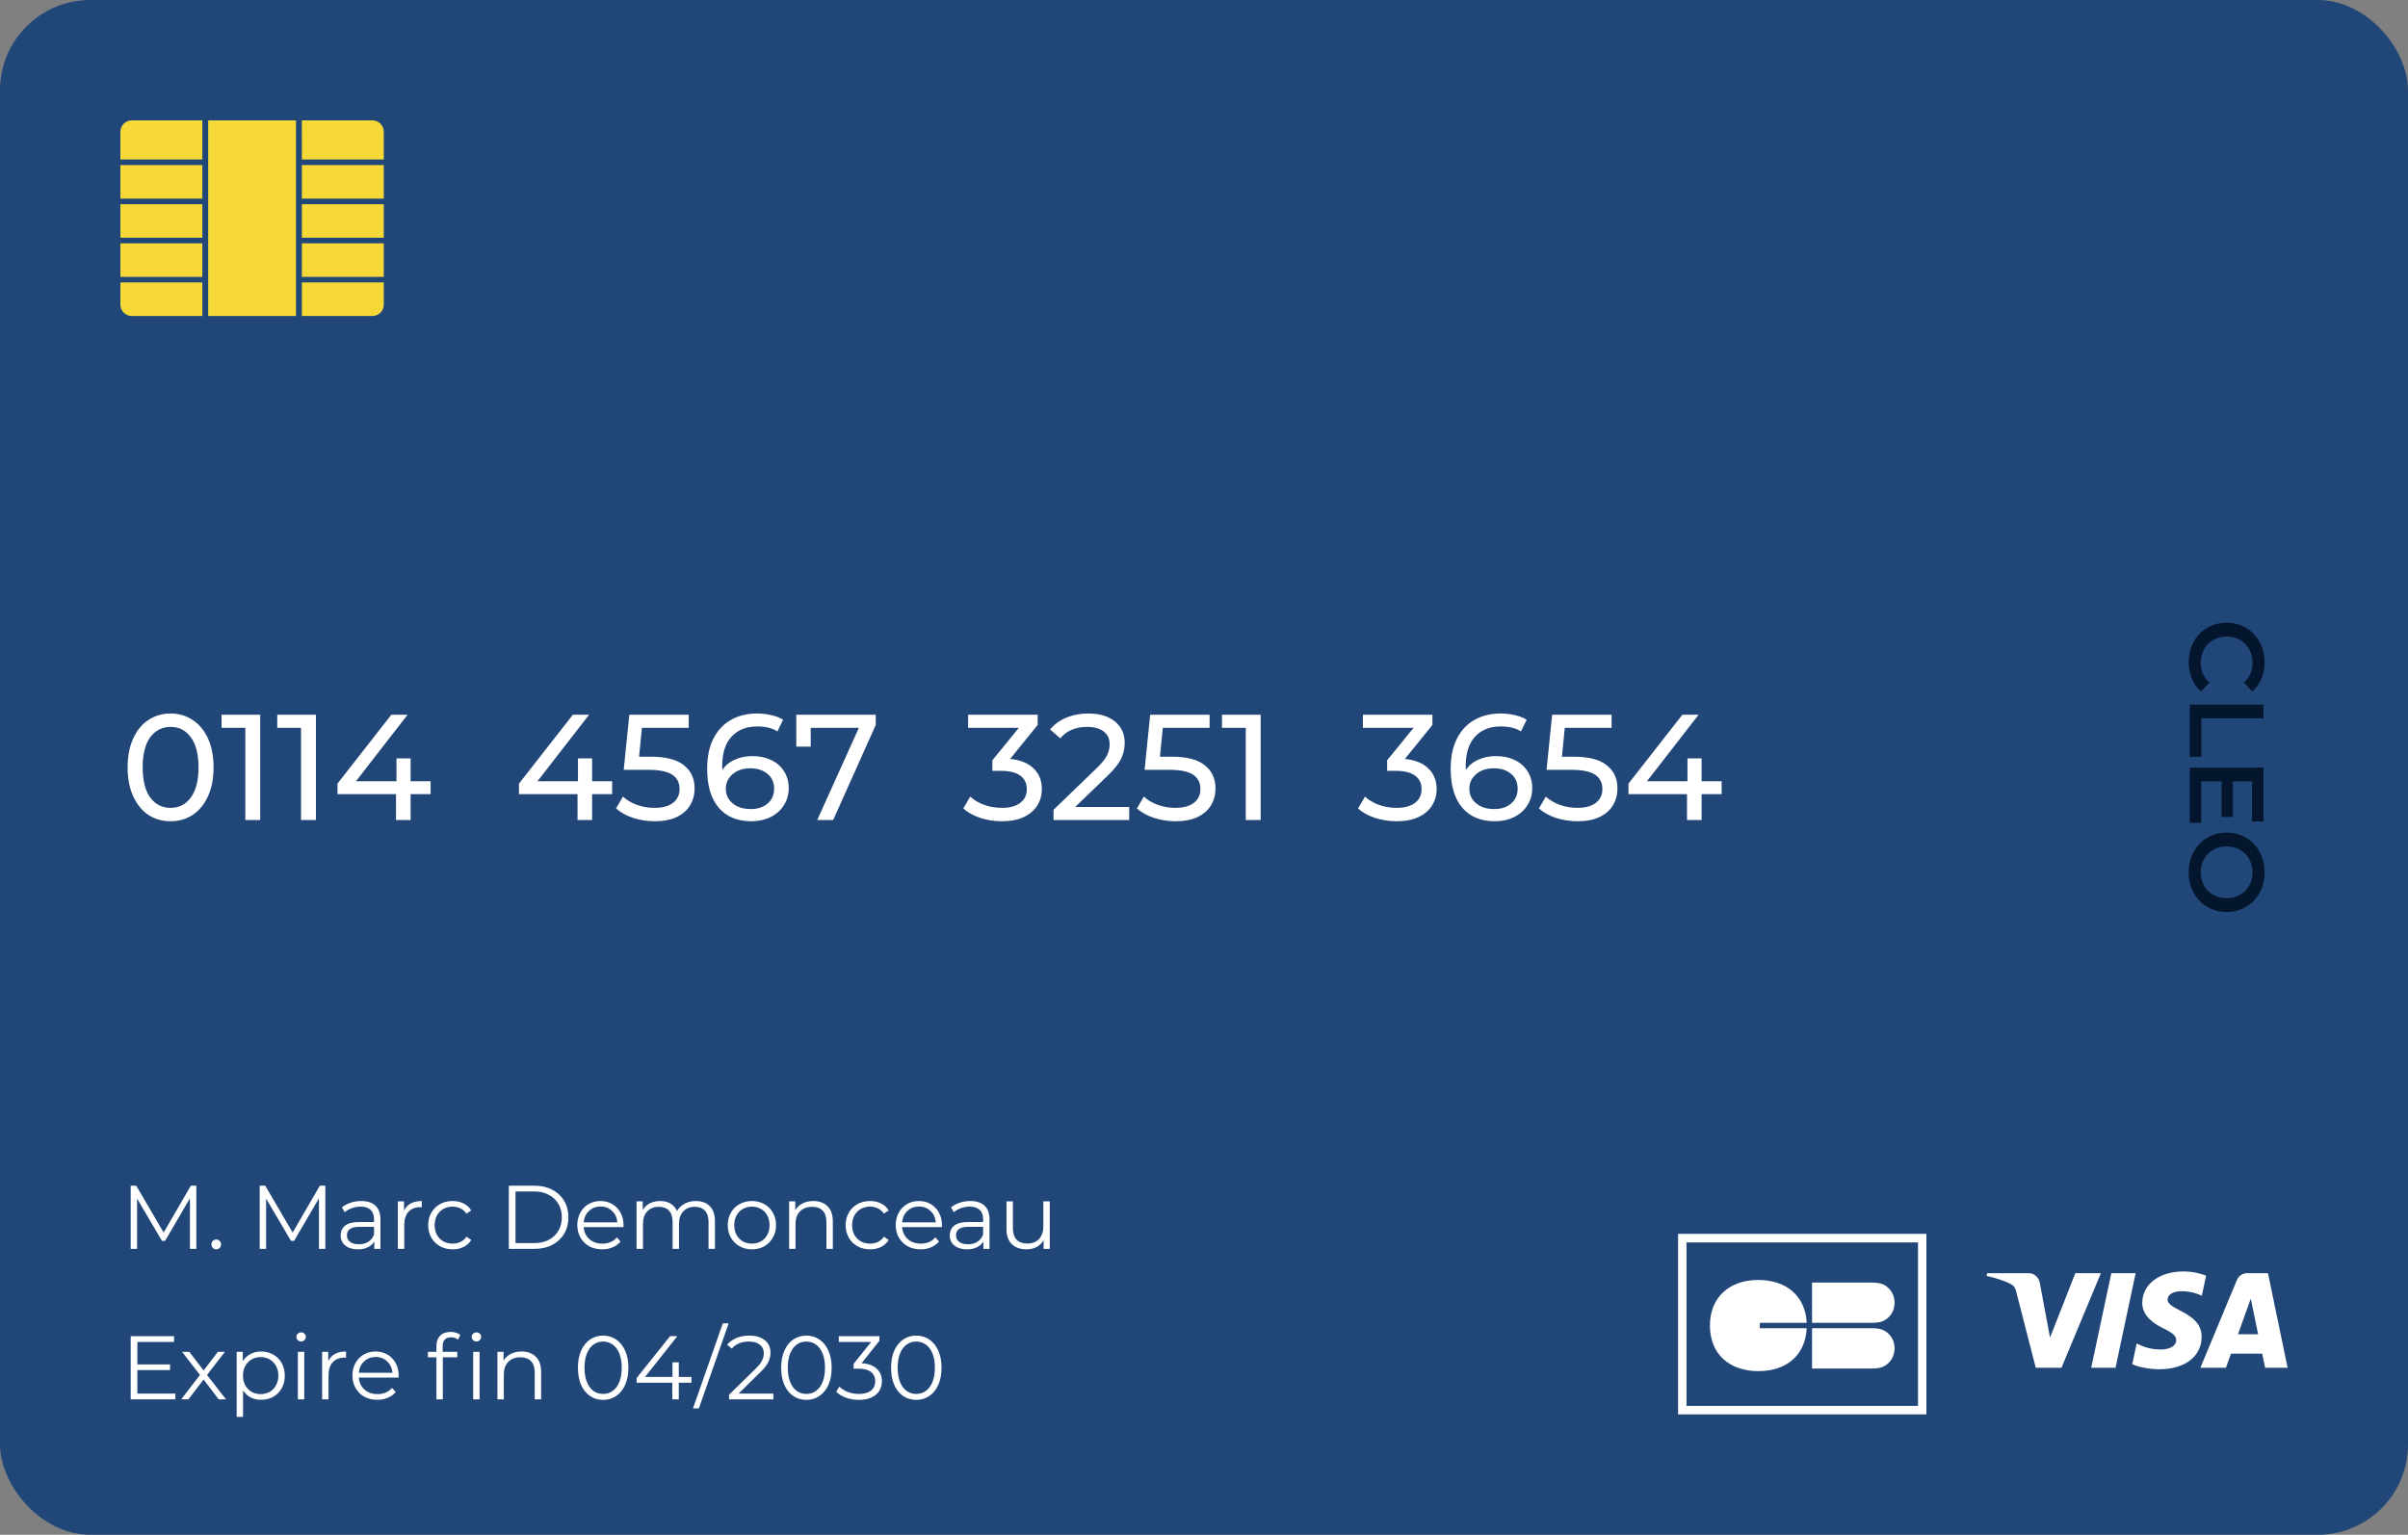 <svg width="320" height="204" viewBox="0 0 320 204" fill="none" xmlns="http://www.w3.org/2000/svg">
<rect x="0" y="0" width="320" height="204" fill="#808080" stroke="none"/>
<rect width="320" height="204" rx="12" fill="#204777"/>
<path d="M290.86 88.014C290.86 87.025 291.075 86.129 291.504 85.326C291.943 84.533 292.545 83.907 293.31 83.45C294.075 83.002 294.939 82.778 295.9 82.778C296.861 82.778 297.725 83.007 298.49 83.464C299.255 83.921 299.853 84.547 300.282 85.34C300.721 86.143 300.94 87.039 300.94 88.028C300.94 88.831 300.8 89.563 300.52 90.226C300.24 90.889 299.834 91.449 299.302 91.906L298.196 90.73C298.961 90.021 299.344 89.148 299.344 88.112C299.344 87.44 299.195 86.838 298.896 86.306C298.607 85.774 298.201 85.359 297.678 85.06C297.155 84.761 296.563 84.612 295.9 84.612C295.237 84.612 294.645 84.761 294.122 85.06C293.599 85.359 293.189 85.774 292.89 86.306C292.601 86.838 292.456 87.44 292.456 88.112C292.456 89.148 292.843 90.021 293.618 90.73L292.498 91.906C291.966 91.449 291.56 90.884 291.28 90.212C291 89.549 290.86 88.817 290.86 88.014ZM300.8 93.65V95.47H292.54V100.594H291V93.65H300.8ZM292.526 109.381H291V102.031H300.8V109.185H299.274V103.851H296.726V108.583H295.228V103.851H292.526V109.381ZM290.86 115.947C290.86 114.948 291.075 114.047 291.504 113.245C291.943 112.442 292.545 111.812 293.31 111.355C294.085 110.897 294.948 110.669 295.9 110.669C296.852 110.669 297.711 110.897 298.476 111.355C299.251 111.812 299.853 112.442 300.282 113.245C300.721 114.047 300.94 114.948 300.94 115.947C300.94 116.945 300.721 117.846 300.282 118.649C299.853 119.451 299.255 120.081 298.49 120.539C297.725 120.996 296.861 121.225 295.9 121.225C294.939 121.225 294.075 120.996 293.31 120.539C292.545 120.081 291.943 119.451 291.504 118.649C291.075 117.846 290.86 116.945 290.86 115.947ZM292.456 115.947C292.456 116.6 292.601 117.188 292.89 117.711C293.189 118.233 293.599 118.644 294.122 118.943C294.654 119.241 295.247 119.391 295.9 119.391C296.553 119.391 297.141 119.241 297.664 118.943C298.196 118.644 298.607 118.233 298.896 117.711C299.195 117.188 299.344 116.6 299.344 115.947C299.344 115.293 299.195 114.705 298.896 114.183C298.607 113.66 298.196 113.249 297.664 112.951C297.141 112.652 296.553 112.503 295.9 112.503C295.247 112.503 294.654 112.652 294.122 112.951C293.599 113.249 293.189 113.66 292.89 114.183C292.601 114.705 292.456 115.293 292.456 115.947Z" fill="#03162E"/>
<path fill-rule="evenodd" clip-rule="evenodd" d="M26.889 21.2H16.001L16 17.505C16 16.674 16.674 16 17.505 16L26.889 16L26.889 21.2ZM26.889 26.4H16.001V21.942H26.889V26.4ZM26.889 31.6H16.001V27.142H26.889V31.6ZM26.889 36.8H16.001V32.342H26.889V36.8ZM26.889 42H17.505C16.674 42 16 41.326 16 40.495L16.001 37.542H26.889L26.889 42ZM39.334 41.999L27.667 42V16H39.333L39.334 41.999ZM51 21.2H40.112L40.111 16H49.495C50.326 16 51 16.674 51 17.505V21.2ZM51 26.4H40.112V21.942H51V26.4ZM51 31.6H40.112V27.142H51V31.6ZM51 36.8H40.112V32.342H51V36.8ZM51 40.495C51 41.326 50.326 42 49.495 42L40.112 41.999V37.542H51V40.495Z" fill="#F6D937"/>
<g clip-path="url(#clip0_15234_5116)">
<path fill-rule="evenodd" clip-rule="evenodd" d="M223 164H256V188H223V164ZM254.885 165.143H224.12V186.875H254.885V165.143Z" fill="white"/>
<path d="M251.769 173.149C251.769 172.793 251.701 172.437 251.564 172.093C251.432 171.767 251.233 171.475 250.976 171.225C250.69 170.945 250.382 170.752 250.039 170.641C249.702 170.531 249.24 170.478 248.652 170.478H240.8V173.155V175.831H248.657C249.24 175.831 249.702 175.778 250.045 175.668C250.382 175.557 250.696 175.364 250.981 175.085C251.238 174.834 251.432 174.542 251.569 174.216C251.701 173.86 251.769 173.504 251.769 173.149Z" fill="white"/>
<path d="M251.769 179.219C251.769 178.857 251.701 178.507 251.564 178.163C251.432 177.837 251.233 177.545 250.976 177.294C250.69 177.015 250.382 176.822 250.039 176.711C249.702 176.601 249.24 176.542 248.652 176.542H240.8V179.225V181.907H248.657C249.24 181.907 249.702 181.848 250.045 181.738C250.382 181.627 250.696 181.434 250.981 181.155C251.238 180.904 251.432 180.612 251.569 180.28C251.701 179.93 251.769 179.58 251.769 179.219Z" fill="white"/>
<path d="M240.092 175.825C239.932 172.367 237.499 170.134 233.667 170.134C229.71 170.134 227.232 172.525 227.232 176.192C227.232 179.977 229.813 182.251 233.667 182.251C237.528 182.251 239.943 180.006 240.092 176.542H233.867V175.831H240.092V175.825Z" fill="white"/>
</g>
<path fill-rule="evenodd" clip-rule="evenodd" d="M292.576 177.698C292.584 175.713 290.95 174.85 289.642 174.159C288.765 173.696 288.034 173.31 288.047 172.714C288.056 172.263 288.484 171.783 289.417 171.661C289.881 171.6 291.156 171.552 292.605 172.224L293.172 169.558C292.395 169.272 291.393 169 290.149 169C286.955 169 284.705 170.709 284.687 173.157C284.667 174.966 286.292 175.976 287.517 176.578C288.776 177.194 289.198 177.59 289.193 178.14C289.185 178.984 288.189 179.356 287.26 179.371C285.682 179.396 284.747 178.957 284.005 178.608L283.939 178.577L283.354 181.332C284.109 181.681 285.502 181.984 286.949 182C290.343 182 292.564 180.311 292.576 177.698ZM281.134 181.803L283.806 169.229H280.574L277.902 181.803H281.134ZM299.106 172.626L297.405 177.348H300.085L299.106 172.626ZM304.001 181.803H301.011L300.622 179.926H296.475L295.8 181.803H292.408L297.257 170.152C297.489 169.593 298.013 169.229 298.632 169.229H301.392L304.001 181.803ZM273.951 181.803L279.188 169.23H275.792L272.429 177.788L271.067 170.511C270.908 169.698 270.278 169.23 269.577 169.23H264.078L264 169.595C265.13 169.842 266.413 170.239 267.189 170.665C267.664 170.924 267.8 171.151 267.957 171.768L270.533 181.803H273.951Z" fill="white"/>
<path d="M23.308 185.232V186H17.368V177.6H23.128V178.368H18.256V181.356H22.6V182.112H18.256V185.232H23.308ZM29.06 186L27.056 183.36L25.04 186H24.08L26.576 182.76L24.2 179.688H25.16L27.056 182.16L28.952 179.688H29.888L27.512 182.76L30.032 186H29.06ZM34.702 179.64C35.294 179.64 35.83 179.776 36.31 180.048C36.79 180.312 37.166 180.688 37.438 181.176C37.71 181.664 37.846 182.22 37.846 182.844C37.846 183.476 37.71 184.036 37.438 184.524C37.166 185.012 36.79 185.392 36.31 185.664C35.838 185.928 35.302 186.06 34.702 186.06C34.19 186.06 33.726 185.956 33.31 185.748C32.902 185.532 32.566 185.22 32.302 184.812V188.328H31.45V179.688H32.266V180.936C32.522 180.52 32.858 180.2 33.274 179.976C33.698 179.752 34.174 179.64 34.702 179.64ZM34.642 185.304C35.082 185.304 35.482 185.204 35.842 185.004C36.202 184.796 36.482 184.504 36.682 184.128C36.89 183.752 36.994 183.324 36.994 182.844C36.994 182.364 36.89 181.94 36.682 181.572C36.482 181.196 36.202 180.904 35.842 180.696C35.482 180.488 35.082 180.384 34.642 180.384C34.194 180.384 33.79 180.488 33.43 180.696C33.078 180.904 32.798 181.196 32.59 181.572C32.39 181.94 32.29 182.364 32.29 182.844C32.29 183.324 32.39 183.752 32.59 184.128C32.798 184.504 33.078 184.796 33.43 185.004C33.79 185.204 34.194 185.304 34.642 185.304ZM39.583 179.688H40.434V186H39.583V179.688ZM40.014 178.308C39.839 178.308 39.691 178.248 39.571 178.128C39.45 178.008 39.391 177.864 39.391 177.696C39.391 177.536 39.45 177.396 39.571 177.276C39.691 177.156 39.839 177.096 40.014 177.096C40.191 177.096 40.339 177.156 40.459 177.276C40.578 177.388 40.639 177.524 40.639 177.684C40.639 177.86 40.578 178.008 40.459 178.128C40.339 178.248 40.191 178.308 40.014 178.308ZM43.621 180.924C43.821 180.5 44.117 180.18 44.509 179.964C44.909 179.748 45.401 179.64 45.985 179.64V180.468L45.781 180.456C45.117 180.456 44.597 180.66 44.221 181.068C43.845 181.476 43.657 182.048 43.657 182.784V186H42.805V179.688H43.621V180.924ZM52.965 183.108H47.685C47.733 183.764 47.985 184.296 48.441 184.704C48.897 185.104 49.473 185.304 50.169 185.304C50.561 185.304 50.921 185.236 51.249 185.1C51.577 184.956 51.861 184.748 52.101 184.476L52.581 185.028C52.301 185.364 51.949 185.62 51.525 185.796C51.109 185.972 50.649 186.06 50.145 186.06C49.497 186.06 48.921 185.924 48.417 185.652C47.921 185.372 47.533 184.988 47.253 184.5C46.973 184.012 46.833 183.46 46.833 182.844C46.833 182.228 46.965 181.676 47.229 181.188C47.501 180.7 47.869 180.32 48.333 180.048C48.805 179.776 49.333 179.64 49.917 179.64C50.501 179.64 51.025 179.776 51.489 180.048C51.953 180.32 52.317 180.7 52.581 181.188C52.845 181.668 52.977 182.22 52.977 182.844L52.965 183.108ZM49.917 180.372C49.309 180.372 48.797 180.568 48.381 180.96C47.973 181.344 47.741 181.848 47.685 182.472H52.161C52.105 181.848 51.869 181.344 51.453 180.96C51.045 180.568 50.533 180.372 49.917 180.372ZM59.94 177.756C59.572 177.756 59.292 177.856 59.1 178.056C58.916 178.256 58.824 178.552 58.824 178.944V179.688H60.768V180.408H58.848V186H57.996V180.408H56.868V179.688H57.996V178.908C57.996 178.332 58.16 177.876 58.488 177.54C58.824 177.204 59.296 177.036 59.904 177.036C60.144 177.036 60.376 177.072 60.6 177.144C60.824 177.208 61.012 177.304 61.164 177.432L60.876 178.068C60.628 177.86 60.316 177.756 59.94 177.756ZM62.879 179.688H63.731V186H62.879V179.688ZM63.311 178.308C63.135 178.308 62.987 178.248 62.867 178.128C62.747 178.008 62.687 177.864 62.687 177.696C62.687 177.536 62.747 177.396 62.867 177.276C62.987 177.156 63.135 177.096 63.311 177.096C63.487 177.096 63.635 177.156 63.755 177.276C63.875 177.388 63.935 177.524 63.935 177.684C63.935 177.86 63.875 178.008 63.755 178.128C63.635 178.248 63.487 178.308 63.311 178.308ZM69.318 179.64C70.11 179.64 70.738 179.872 71.202 180.336C71.674 180.792 71.91 181.46 71.91 182.34V186H71.058V182.424C71.058 181.768 70.894 181.268 70.566 180.924C70.238 180.58 69.77 180.408 69.162 180.408C68.482 180.408 67.942 180.612 67.542 181.02C67.15 181.42 66.954 181.976 66.954 182.688V186H66.102V179.688H66.918V180.852C67.15 180.468 67.47 180.172 67.878 179.964C68.294 179.748 68.774 179.64 69.318 179.64ZM80.148 186.072C79.5 186.072 78.92 185.9 78.408 185.556C77.904 185.212 77.508 184.72 77.22 184.08C76.94 183.432 76.8 182.672 76.8 181.8C76.8 180.928 76.94 180.172 77.22 179.532C77.508 178.884 77.904 178.388 78.408 178.044C78.92 177.7 79.5 177.528 80.148 177.528C80.796 177.528 81.372 177.7 81.876 178.044C82.388 178.388 82.788 178.884 83.076 179.532C83.364 180.172 83.508 180.928 83.508 181.8C83.508 182.672 83.364 183.432 83.076 184.08C82.788 184.72 82.388 185.212 81.876 185.556C81.372 185.9 80.796 186.072 80.148 186.072ZM80.148 185.28C80.636 185.28 81.064 185.144 81.432 184.872C81.808 184.6 82.1 184.204 82.308 183.684C82.516 183.164 82.62 182.536 82.62 181.8C82.62 181.064 82.516 180.436 82.308 179.916C82.1 179.396 81.808 179 81.432 178.728C81.064 178.456 80.636 178.32 80.148 178.32C79.66 178.32 79.228 178.456 78.852 178.728C78.484 179 78.196 179.396 77.988 179.916C77.78 180.436 77.676 181.064 77.676 181.8C77.676 182.536 77.78 183.164 77.988 183.684C78.196 184.204 78.484 184.6 78.852 184.872C79.228 185.144 79.66 185.28 80.148 185.28ZM91.885 183.792H90.205V186H89.341V183.792H84.601V183.168L89.053 177.6H90.013L85.717 183.024H89.365V181.08H90.205V183.024H91.885V183.792ZM96.055 175.896H96.835L92.874 187.2H92.094L96.055 175.896ZM102.774 185.232V186H96.882V185.388L100.374 181.968C100.814 181.536 101.11 181.164 101.262 180.852C101.422 180.532 101.502 180.212 101.502 179.892C101.502 179.396 101.33 179.012 100.986 178.74C100.65 178.46 100.166 178.32 99.534 178.32C98.55 178.32 97.786 178.632 97.242 179.256L96.63 178.728C96.958 178.344 97.374 178.048 97.878 177.84C98.39 177.632 98.966 177.528 99.606 177.528C100.462 177.528 101.138 177.732 101.634 178.14C102.138 178.54 102.39 179.092 102.39 179.796C102.39 180.228 102.294 180.644 102.102 181.044C101.91 181.444 101.546 181.904 101.01 182.424L98.154 185.232H102.774ZM107.16 186.072C106.512 186.072 105.932 185.9 105.42 185.556C104.916 185.212 104.52 184.72 104.232 184.08C103.952 183.432 103.812 182.672 103.812 181.8C103.812 180.928 103.952 180.172 104.232 179.532C104.52 178.884 104.916 178.388 105.42 178.044C105.932 177.7 106.512 177.528 107.16 177.528C107.808 177.528 108.384 177.7 108.888 178.044C109.4 178.388 109.8 178.884 110.088 179.532C110.376 180.172 110.52 180.928 110.52 181.8C110.52 182.672 110.376 183.432 110.088 184.08C109.8 184.72 109.4 185.212 108.888 185.556C108.384 185.9 107.808 186.072 107.16 186.072ZM107.16 185.28C107.648 185.28 108.076 185.144 108.444 184.872C108.82 184.6 109.112 184.204 109.32 183.684C109.528 183.164 109.632 182.536 109.632 181.8C109.632 181.064 109.528 180.436 109.32 179.916C109.112 179.396 108.82 179 108.444 178.728C108.076 178.456 107.648 178.32 107.16 178.32C106.672 178.32 106.24 178.456 105.864 178.728C105.496 179 105.208 179.396 105 179.916C104.792 180.436 104.688 181.064 104.688 181.8C104.688 182.536 104.792 183.164 105 183.684C105.208 184.204 105.496 184.6 105.864 184.872C106.24 185.144 106.672 185.28 107.16 185.28ZM114.496 181.2C115.376 181.248 116.044 181.488 116.5 181.92C116.964 182.344 117.196 182.9 117.196 183.588C117.196 184.068 117.08 184.496 116.848 184.872C116.616 185.24 116.272 185.532 115.816 185.748C115.36 185.964 114.804 186.072 114.148 186.072C113.54 186.072 112.964 185.976 112.42 185.784C111.884 185.584 111.452 185.32 111.124 184.992L111.544 184.308C111.824 184.596 112.196 184.832 112.66 185.016C113.124 185.192 113.62 185.28 114.148 185.28C114.836 185.28 115.368 185.132 115.744 184.836C116.12 184.532 116.308 184.116 116.308 183.588C116.308 183.068 116.12 182.66 115.744 182.364C115.368 182.068 114.8 181.92 114.04 181.92H113.44V181.284L115.768 178.368H111.472V177.6H116.872V178.212L114.496 181.2ZM121.761 186.072C121.113 186.072 120.533 185.9 120.021 185.556C119.517 185.212 119.121 184.72 118.833 184.08C118.553 183.432 118.413 182.672 118.413 181.8C118.413 180.928 118.553 180.172 118.833 179.532C119.121 178.884 119.517 178.388 120.021 178.044C120.533 177.7 121.113 177.528 121.761 177.528C122.409 177.528 122.985 177.7 123.489 178.044C124.001 178.388 124.401 178.884 124.689 179.532C124.977 180.172 125.121 180.928 125.121 181.8C125.121 182.672 124.977 183.432 124.689 184.08C124.401 184.72 124.001 185.212 123.489 185.556C122.985 185.9 122.409 186.072 121.761 186.072ZM121.761 185.28C122.249 185.28 122.677 185.144 123.045 184.872C123.421 184.6 123.713 184.204 123.921 183.684C124.129 183.164 124.233 182.536 124.233 181.8C124.233 181.064 124.129 180.436 123.921 179.916C123.713 179.396 123.421 179 123.045 178.728C122.677 178.456 122.249 178.32 121.761 178.32C121.273 178.32 120.841 178.456 120.465 178.728C120.097 179 119.809 179.396 119.601 179.916C119.393 180.436 119.289 181.064 119.289 181.8C119.289 182.536 119.393 183.164 119.601 183.684C119.809 184.204 120.097 184.6 120.465 184.872C120.841 185.144 121.273 185.28 121.761 185.28Z" fill="white"/>
<path d="M26.092 157.6V166H25.24V159.28L21.94 164.932H21.52L18.22 159.316V166H17.368V157.6H18.1L21.748 163.828L25.36 157.6H26.092ZM28.733 166.06C28.557 166.06 28.405 165.996 28.277 165.868C28.157 165.74 28.097 165.584 28.097 165.4C28.097 165.216 28.157 165.064 28.277 164.944C28.405 164.816 28.557 164.752 28.733 164.752C28.909 164.752 29.061 164.816 29.189 164.944C29.317 165.064 29.381 165.216 29.381 165.4C29.381 165.584 29.317 165.74 29.189 165.868C29.061 165.996 28.909 166.06 28.733 166.06ZM43.236 157.6V166H42.385V159.28L39.084 164.932H38.664L35.364 159.316V166H34.513V157.6H35.245L38.892 163.828L42.505 157.6H43.236ZM48.002 159.64C48.825 159.64 49.458 159.848 49.898 160.264C50.337 160.672 50.557 161.28 50.557 162.088V166H49.742V165.016C49.55 165.344 49.266 165.6 48.889 165.784C48.522 165.968 48.081 166.06 47.569 166.06C46.865 166.06 46.306 165.892 45.889 165.556C45.474 165.22 45.266 164.776 45.266 164.224C45.266 163.688 45.458 163.256 45.842 162.928C46.233 162.6 46.853 162.436 47.702 162.436H49.706V162.052C49.706 161.508 49.553 161.096 49.249 160.816C48.946 160.528 48.502 160.384 47.917 160.384C47.517 160.384 47.133 160.452 46.766 160.588C46.398 160.716 46.081 160.896 45.818 161.128L45.434 160.492C45.754 160.22 46.138 160.012 46.586 159.868C47.033 159.716 47.505 159.64 48.002 159.64ZM47.702 165.388C48.181 165.388 48.593 165.28 48.938 165.064C49.282 164.84 49.538 164.52 49.706 164.104V163.072H47.725C46.645 163.072 46.105 163.448 46.105 164.2C46.105 164.568 46.245 164.86 46.526 165.076C46.806 165.284 47.197 165.388 47.702 165.388ZM53.688 160.924C53.888 160.5 54.184 160.18 54.576 159.964C54.976 159.748 55.468 159.64 56.052 159.64V160.468L55.848 160.456C55.184 160.456 54.664 160.66 54.288 161.068C53.912 161.476 53.724 162.048 53.724 162.784V166H52.872V159.688H53.688V160.924ZM60.152 166.06C59.528 166.06 58.968 165.924 58.472 165.652C57.984 165.38 57.6 165 57.32 164.512C57.04 164.016 56.9 163.46 56.9 162.844C56.9 162.228 57.04 161.676 57.32 161.188C57.6 160.7 57.984 160.32 58.472 160.048C58.968 159.776 59.528 159.64 60.152 159.64C60.696 159.64 61.18 159.748 61.604 159.964C62.036 160.172 62.376 160.48 62.624 160.888L61.988 161.32C61.78 161.008 61.516 160.776 61.196 160.624C60.876 160.464 60.528 160.384 60.152 160.384C59.696 160.384 59.284 160.488 58.916 160.696C58.556 160.896 58.272 161.184 58.064 161.56C57.864 161.936 57.764 162.364 57.764 162.844C57.764 163.332 57.864 163.764 58.064 164.14C58.272 164.508 58.556 164.796 58.916 165.004C59.284 165.204 59.696 165.304 60.152 165.304C60.528 165.304 60.876 165.228 61.196 165.076C61.516 164.924 61.78 164.692 61.988 164.38L62.624 164.812C62.376 165.22 62.036 165.532 61.604 165.748C61.172 165.956 60.688 166.06 60.152 166.06ZM67.618 157.6H71.038C71.926 157.6 72.71 157.78 73.39 158.14C74.07 158.492 74.598 158.988 74.974 159.628C75.35 160.26 75.538 160.984 75.538 161.8C75.538 162.616 75.35 163.344 74.974 163.984C74.598 164.616 74.07 165.112 73.39 165.472C72.71 165.824 71.926 166 71.038 166H67.618V157.6ZM70.99 165.232C71.726 165.232 72.37 165.088 72.922 164.8C73.474 164.504 73.902 164.1 74.206 163.588C74.51 163.068 74.662 162.472 74.662 161.8C74.662 161.128 74.51 160.536 74.206 160.024C73.902 159.504 73.474 159.1 72.922 158.812C72.37 158.516 71.726 158.368 70.99 158.368H68.506V165.232H70.99ZM82.848 163.108H77.568C77.616 163.764 77.868 164.296 78.324 164.704C78.78 165.104 79.356 165.304 80.052 165.304C80.444 165.304 80.804 165.236 81.132 165.1C81.46 164.956 81.744 164.748 81.984 164.476L82.464 165.028C82.184 165.364 81.832 165.62 81.408 165.796C80.992 165.972 80.532 166.06 80.028 166.06C79.38 166.06 78.804 165.924 78.3 165.652C77.804 165.372 77.416 164.988 77.136 164.5C76.856 164.012 76.716 163.46 76.716 162.844C76.716 162.228 76.848 161.676 77.112 161.188C77.384 160.7 77.752 160.32 78.216 160.048C78.688 159.776 79.216 159.64 79.8 159.64C80.384 159.64 80.908 159.776 81.372 160.048C81.836 160.32 82.2 160.7 82.464 161.188C82.728 161.668 82.86 162.22 82.86 162.844L82.848 163.108ZM79.8 160.372C79.192 160.372 78.68 160.568 78.264 160.96C77.856 161.344 77.624 161.848 77.568 162.472H82.044C81.988 161.848 81.752 161.344 81.336 160.96C80.928 160.568 80.416 160.372 79.8 160.372ZM92.466 159.64C93.258 159.64 93.878 159.868 94.326 160.324C94.782 160.78 95.01 161.452 95.01 162.34V166H94.158V162.424C94.158 161.768 93.998 161.268 93.678 160.924C93.366 160.58 92.922 160.408 92.346 160.408C91.69 160.408 91.174 160.612 90.798 161.02C90.422 161.42 90.234 161.976 90.234 162.688V166H89.382V162.424C89.382 161.768 89.222 161.268 88.902 160.924C88.59 160.58 88.142 160.408 87.558 160.408C86.91 160.408 86.394 160.612 86.01 161.02C85.634 161.42 85.446 161.976 85.446 162.688V166H84.594V159.688H85.41V160.84C85.634 160.456 85.946 160.16 86.346 159.952C86.746 159.744 87.206 159.64 87.726 159.64C88.254 159.64 88.71 159.752 89.094 159.976C89.486 160.2 89.778 160.532 89.97 160.972C90.202 160.556 90.534 160.232 90.966 160C91.406 159.76 91.906 159.64 92.466 159.64ZM99.924 166.06C99.316 166.06 98.768 165.924 98.28 165.652C97.792 165.372 97.408 164.988 97.128 164.5C96.848 164.012 96.708 163.46 96.708 162.844C96.708 162.228 96.848 161.676 97.128 161.188C97.408 160.7 97.792 160.32 98.28 160.048C98.768 159.776 99.316 159.64 99.924 159.64C100.532 159.64 101.08 159.776 101.568 160.048C102.056 160.32 102.436 160.7 102.708 161.188C102.988 161.676 103.128 162.228 103.128 162.844C103.128 163.46 102.988 164.012 102.708 164.5C102.436 164.988 102.056 165.372 101.568 165.652C101.08 165.924 100.532 166.06 99.924 166.06ZM99.924 165.304C100.372 165.304 100.772 165.204 101.124 165.004C101.484 164.796 101.764 164.504 101.964 164.128C102.164 163.752 102.264 163.324 102.264 162.844C102.264 162.364 102.164 161.936 101.964 161.56C101.764 161.184 101.484 160.896 101.124 160.696C100.772 160.488 100.372 160.384 99.924 160.384C99.476 160.384 99.072 160.488 98.712 160.696C98.36 160.896 98.08 161.184 97.872 161.56C97.672 161.936 97.572 162.364 97.572 162.844C97.572 163.324 97.672 163.752 97.872 164.128C98.08 164.504 98.36 164.796 98.712 165.004C99.072 165.204 99.476 165.304 99.924 165.304ZM108.084 159.64C108.876 159.64 109.504 159.872 109.968 160.336C110.44 160.792 110.676 161.46 110.676 162.34V166H109.824V162.424C109.824 161.768 109.66 161.268 109.332 160.924C109.004 160.58 108.536 160.408 107.928 160.408C107.248 160.408 106.708 160.612 106.308 161.02C105.916 161.42 105.72 161.976 105.72 162.688V166H104.868V159.688H105.684V160.852C105.916 160.468 106.236 160.172 106.644 159.964C107.06 159.748 107.54 159.64 108.084 159.64ZM115.628 166.06C115.004 166.06 114.444 165.924 113.948 165.652C113.46 165.38 113.076 165 112.796 164.512C112.516 164.016 112.376 163.46 112.376 162.844C112.376 162.228 112.516 161.676 112.796 161.188C113.076 160.7 113.46 160.32 113.948 160.048C114.444 159.776 115.004 159.64 115.628 159.64C116.172 159.64 116.656 159.748 117.08 159.964C117.512 160.172 117.852 160.48 118.1 160.888L117.464 161.32C117.256 161.008 116.992 160.776 116.672 160.624C116.352 160.464 116.004 160.384 115.628 160.384C115.172 160.384 114.76 160.488 114.392 160.696C114.032 160.896 113.748 161.184 113.54 161.56C113.34 161.936 113.24 162.364 113.24 162.844C113.24 163.332 113.34 163.764 113.54 164.14C113.748 164.508 114.032 164.796 114.392 165.004C114.76 165.204 115.172 165.304 115.628 165.304C116.004 165.304 116.352 165.228 116.672 165.076C116.992 164.924 117.256 164.692 117.464 164.38L118.1 164.812C117.852 165.22 117.512 165.532 117.08 165.748C116.648 165.956 116.164 166.06 115.628 166.06ZM125.164 163.108H119.884C119.932 163.764 120.184 164.296 120.64 164.704C121.096 165.104 121.672 165.304 122.368 165.304C122.76 165.304 123.12 165.236 123.448 165.1C123.776 164.956 124.06 164.748 124.3 164.476L124.78 165.028C124.5 165.364 124.148 165.62 123.724 165.796C123.308 165.972 122.848 166.06 122.344 166.06C121.696 166.06 121.12 165.924 120.616 165.652C120.12 165.372 119.732 164.988 119.452 164.5C119.172 164.012 119.032 163.46 119.032 162.844C119.032 162.228 119.164 161.676 119.428 161.188C119.7 160.7 120.068 160.32 120.532 160.048C121.004 159.776 121.532 159.64 122.116 159.64C122.7 159.64 123.224 159.776 123.688 160.048C124.152 160.32 124.516 160.7 124.78 161.188C125.044 161.668 125.176 162.22 125.176 162.844L125.164 163.108ZM122.116 160.372C121.508 160.372 120.996 160.568 120.58 160.96C120.172 161.344 119.94 161.848 119.884 162.472H124.36C124.304 161.848 124.068 161.344 123.652 160.96C123.244 160.568 122.732 160.372 122.116 160.372ZM128.943 159.64C129.767 159.64 130.399 159.848 130.839 160.264C131.279 160.672 131.499 161.28 131.499 162.088V166H130.683V165.016C130.491 165.344 130.207 165.6 129.831 165.784C129.463 165.968 129.023 166.06 128.511 166.06C127.807 166.06 127.247 165.892 126.831 165.556C126.415 165.22 126.207 164.776 126.207 164.224C126.207 163.688 126.399 163.256 126.783 162.928C127.175 162.6 127.795 162.436 128.643 162.436H130.647V162.052C130.647 161.508 130.495 161.096 130.191 160.816C129.887 160.528 129.443 160.384 128.859 160.384C128.459 160.384 128.075 160.452 127.707 160.588C127.339 160.716 127.023 160.896 126.759 161.128L126.375 160.492C126.695 160.22 127.079 160.012 127.527 159.868C127.975 159.716 128.447 159.64 128.943 159.64ZM128.643 165.388C129.123 165.388 129.535 165.28 129.879 165.064C130.223 164.84 130.479 164.52 130.647 164.104V163.072H128.667C127.587 163.072 127.047 163.448 127.047 164.2C127.047 164.568 127.187 164.86 127.467 165.076C127.747 165.284 128.139 165.388 128.643 165.388ZM139.501 159.688V166L138.685 166V164.848C138.461 165.232 138.153 165.532 137.761 165.748C137.369 165.956 136.921 166.06 136.417 166.06C135.593 166.06 134.941 165.832 134.461 165.376C133.989 164.912 133.753 164.236 133.753 163.348V159.688L134.605 159.688V163.264C134.605 163.928 134.769 164.432 135.097 164.776C135.425 165.12 135.893 165.292 136.501 165.292C137.165 165.292 137.689 165.092 138.073 164.692C138.457 164.284 138.649 163.72 138.649 163V159.688H139.501Z" fill="white"/>
<path d="M22.68 109.16C21.573 109.16 20.587 108.88 19.72 108.32C18.867 107.747 18.193 106.92 17.7 105.84C17.207 104.76 16.96 103.48 16.96 102C16.96 100.52 17.207 99.24 17.7 98.16C18.193 97.08 18.867 96.26 19.72 95.7C20.587 95.127 21.573 94.84 22.68 94.84C23.773 94.84 24.747 95.127 25.6 95.7C26.467 96.26 27.147 97.08 27.64 98.16C28.133 99.24 28.38 100.52 28.38 102C28.38 103.48 28.133 104.76 27.64 105.84C27.147 106.92 26.467 107.747 25.6 108.32C24.747 108.88 23.773 109.16 22.68 109.16ZM22.68 107.38C23.8 107.38 24.693 106.92 25.36 106C26.04 105.08 26.38 103.747 26.38 102C26.38 100.253 26.04 98.92 25.36 98C24.693 97.08 23.8 96.62 22.68 96.62C21.547 96.62 20.64 97.08 19.96 98C19.293 98.92 18.96 100.253 18.96 102C18.96 103.747 19.293 105.08 19.96 106C20.64 106.92 21.547 107.38 22.68 107.38ZM34.581 95V109H32.601V96.74H29.441V95H34.581ZM41.984 95V109H40.004V96.74H36.844V95H41.984ZM57.226 105.56H54.566V109H52.626V105.56H44.846V104.16L52.006 95H54.166L47.306 103.84H52.686V100.8H54.566V103.84H57.226V105.56ZM81.347 105.56H78.687V109H76.747V105.56H68.967V104.16L76.127 95H78.287L71.427 103.84H76.807V100.8H78.687V103.84H81.347V105.56ZM86.487 100.58C88.487 100.58 89.954 100.96 90.887 101.72C91.834 102.467 92.307 103.493 92.307 104.8C92.307 105.627 92.107 106.373 91.707 107.04C91.321 107.693 90.727 108.213 89.927 108.6C89.141 108.973 88.167 109.16 87.007 109.16C86.021 109.16 85.067 109.013 84.147 108.72C83.227 108.413 82.467 107.993 81.867 107.46L82.787 105.88C83.267 106.333 83.881 106.7 84.627 106.98C85.374 107.247 86.161 107.38 86.987 107.38C88.041 107.38 88.854 107.16 89.427 106.72C90.014 106.267 90.307 105.653 90.307 104.88C90.307 104.04 89.987 103.407 89.347 102.98C88.707 102.54 87.614 102.32 86.067 102.32H82.887L83.627 95H91.527V96.74H85.307L84.927 100.58H86.487ZM100.012 100.5C100.932 100.5 101.752 100.673 102.472 101.02C103.205 101.367 103.778 101.867 104.192 102.52C104.605 103.16 104.812 103.9 104.812 104.74C104.812 105.62 104.592 106.393 104.152 107.06C103.725 107.727 103.132 108.247 102.372 108.62C101.625 108.98 100.785 109.16 99.852 109.16C97.972 109.16 96.518 108.553 95.492 107.34C94.478 106.127 93.972 104.407 93.972 102.18C93.972 100.62 94.245 99.293 94.792 98.2C95.352 97.093 96.125 96.26 97.112 95.7C98.112 95.127 99.272 94.84 100.592 94.84C101.272 94.84 101.912 94.913 102.512 95.06C103.112 95.193 103.632 95.393 104.072 95.66L103.312 97.22C102.645 96.78 101.752 96.56 100.632 96.56C99.178 96.56 98.038 97.013 97.212 97.92C96.385 98.813 95.972 100.12 95.972 101.84C95.972 102.053 95.978 102.22 95.992 102.34C96.392 101.74 96.938 101.287 97.632 100.98C98.338 100.66 99.132 100.5 100.012 100.5ZM99.772 107.54C100.692 107.54 101.438 107.293 102.012 106.8C102.585 106.307 102.872 105.647 102.872 104.82C102.872 103.993 102.578 103.34 101.992 102.86C101.418 102.367 100.645 102.12 99.672 102.12C99.045 102.12 98.485 102.24 97.992 102.48C97.512 102.72 97.132 103.047 96.852 103.46C96.585 103.873 96.452 104.333 96.452 104.84C96.452 105.333 96.578 105.787 96.832 106.2C97.098 106.6 97.478 106.927 97.972 107.18C98.478 107.42 99.078 107.54 99.772 107.54ZM116.379 95V96.36L110.719 109H108.599L114.139 96.74H107.739V99.24H105.819V95H116.379ZM134.234 100.88C135.607 101.013 136.654 101.44 137.374 102.16C138.094 102.867 138.454 103.773 138.454 104.88C138.454 105.68 138.254 106.407 137.854 107.06C137.454 107.7 136.854 108.213 136.054 108.6C135.267 108.973 134.301 109.16 133.154 109.16C132.154 109.16 131.194 109.013 130.274 108.72C129.354 108.413 128.601 107.993 128.014 107.46L128.934 105.88C129.414 106.333 130.027 106.7 130.774 106.98C131.521 107.247 132.314 107.38 133.154 107.38C134.194 107.38 135.001 107.16 135.574 106.72C136.161 106.28 136.454 105.673 136.454 104.9C136.454 104.127 136.167 103.527 135.594 103.1C135.021 102.673 134.154 102.46 132.994 102.46H131.874V101.06L135.394 96.74H128.654V95H137.894V96.36L134.234 100.88ZM150.062 107.26V109H140.002V107.64L145.702 102.14C146.395 101.473 146.862 100.9 147.102 100.42C147.342 99.927 147.462 99.433 147.462 98.94C147.462 98.207 147.202 97.64 146.682 97.24C146.175 96.827 145.442 96.62 144.482 96.62C142.935 96.62 141.742 97.127 140.902 98.14L139.542 96.96C140.088 96.293 140.802 95.773 141.682 95.4C142.575 95.027 143.568 94.84 144.662 94.84C146.128 94.84 147.295 95.193 148.162 95.9C149.028 96.593 149.462 97.54 149.462 98.74C149.462 99.487 149.302 100.193 148.982 100.86C148.662 101.527 148.055 102.287 147.162 103.14L142.882 107.26H150.062ZM155.706 100.58C157.706 100.58 159.173 100.96 160.106 101.72C161.053 102.467 161.526 103.493 161.526 104.8C161.526 105.627 161.326 106.373 160.926 107.04C160.539 107.693 159.946 108.213 159.146 108.6C158.359 108.973 157.386 109.16 156.226 109.16C155.239 109.16 154.286 109.013 153.366 108.72C152.446 108.413 151.686 107.993 151.086 107.46L152.006 105.88C152.486 106.333 153.099 106.7 153.846 106.98C154.593 107.247 155.379 107.38 156.206 107.38C157.259 107.38 158.073 107.16 158.646 106.72C159.233 106.267 159.526 105.653 159.526 104.88C159.526 104.04 159.206 103.407 158.566 102.98C157.926 102.54 156.833 102.32 155.286 102.32H152.106L152.846 95H160.746V96.74H154.526L154.146 100.58H155.706ZM167.53 95V109H165.55V96.74H162.39V95H167.53ZM186.695 100.88C188.068 101.013 189.115 101.44 189.835 102.16C190.555 102.867 190.915 103.773 190.915 104.88C190.915 105.68 190.715 106.407 190.315 107.06C189.915 107.7 189.315 108.213 188.515 108.6C187.728 108.973 186.762 109.16 185.615 109.16C184.615 109.16 183.655 109.013 182.735 108.72C181.815 108.413 181.062 107.993 180.475 107.46L181.395 105.88C181.875 106.333 182.488 106.7 183.235 106.98C183.982 107.247 184.775 107.38 185.615 107.38C186.655 107.38 187.462 107.16 188.035 106.72C188.622 106.28 188.915 105.673 188.915 104.9C188.915 104.127 188.628 103.527 188.055 103.1C187.482 102.673 186.615 102.46 185.455 102.46H184.335V101.06L187.855 96.74H181.115V95H190.355V96.36L186.695 100.88ZM198.82 100.5C199.74 100.5 200.56 100.673 201.28 101.02C202.014 101.367 202.587 101.867 203 102.52C203.414 103.16 203.62 103.9 203.62 104.74C203.62 105.62 203.4 106.393 202.96 107.06C202.534 107.727 201.94 108.247 201.18 108.62C200.434 108.98 199.594 109.16 198.66 109.16C196.78 109.16 195.327 108.553 194.3 107.34C193.287 106.127 192.78 104.407 192.78 102.18C192.78 100.62 193.054 99.293 193.6 98.2C194.16 97.093 194.934 96.26 195.92 95.7C196.92 95.127 198.08 94.84 199.4 94.84C200.08 94.84 200.72 94.913 201.32 95.06C201.92 95.193 202.44 95.393 202.88 95.66L202.12 97.22C201.454 96.78 200.56 96.56 199.44 96.56C197.987 96.56 196.847 97.013 196.02 97.92C195.194 98.813 194.78 100.12 194.78 101.84C194.78 102.053 194.787 102.22 194.8 102.34C195.2 101.74 195.747 101.287 196.44 100.98C197.147 100.66 197.94 100.5 198.82 100.5ZM198.58 107.54C199.5 107.54 200.247 107.293 200.82 106.8C201.394 106.307 201.68 105.647 201.68 104.82C201.68 103.993 201.387 103.34 200.8 102.86C200.227 102.367 199.454 102.12 198.48 102.12C197.854 102.12 197.294 102.24 196.8 102.48C196.32 102.72 195.94 103.047 195.66 103.46C195.394 103.873 195.26 104.333 195.26 104.84C195.26 105.333 195.387 105.787 195.64 106.2C195.907 106.6 196.287 106.927 196.78 107.18C197.287 107.42 197.887 107.54 198.58 107.54ZM209.124 100.58C211.124 100.58 212.591 100.96 213.524 101.72C214.471 102.467 214.944 103.493 214.944 104.8C214.944 105.627 214.744 106.373 214.344 107.04C213.957 107.693 213.364 108.213 212.564 108.6C211.777 108.973 210.804 109.16 209.644 109.16C208.657 109.16 207.704 109.013 206.784 108.72C205.864 108.413 205.104 107.993 204.504 107.46L205.424 105.88C205.904 106.333 206.517 106.7 207.264 106.98C208.011 107.247 208.797 107.38 209.624 107.38C210.677 107.38 211.491 107.16 212.064 106.72C212.651 106.267 212.944 105.653 212.944 104.88C212.944 104.04 212.624 103.407 211.984 102.98C211.344 102.54 210.251 102.32 208.704 102.32H205.524L206.264 95H214.164V96.74H207.944L207.564 100.58H209.124ZM228.788 105.56H226.128V109H224.188V105.56H216.408V104.16L223.568 95H225.728L218.868 103.84H224.248V100.8H226.128V103.84H228.788V105.56Z" fill="white"/>
<defs>
<clipPath id="clip0_15234_5116">
<rect width="33" height="24" fill="white" transform="translate(223 164)"/>
</clipPath>
</defs>
</svg>
